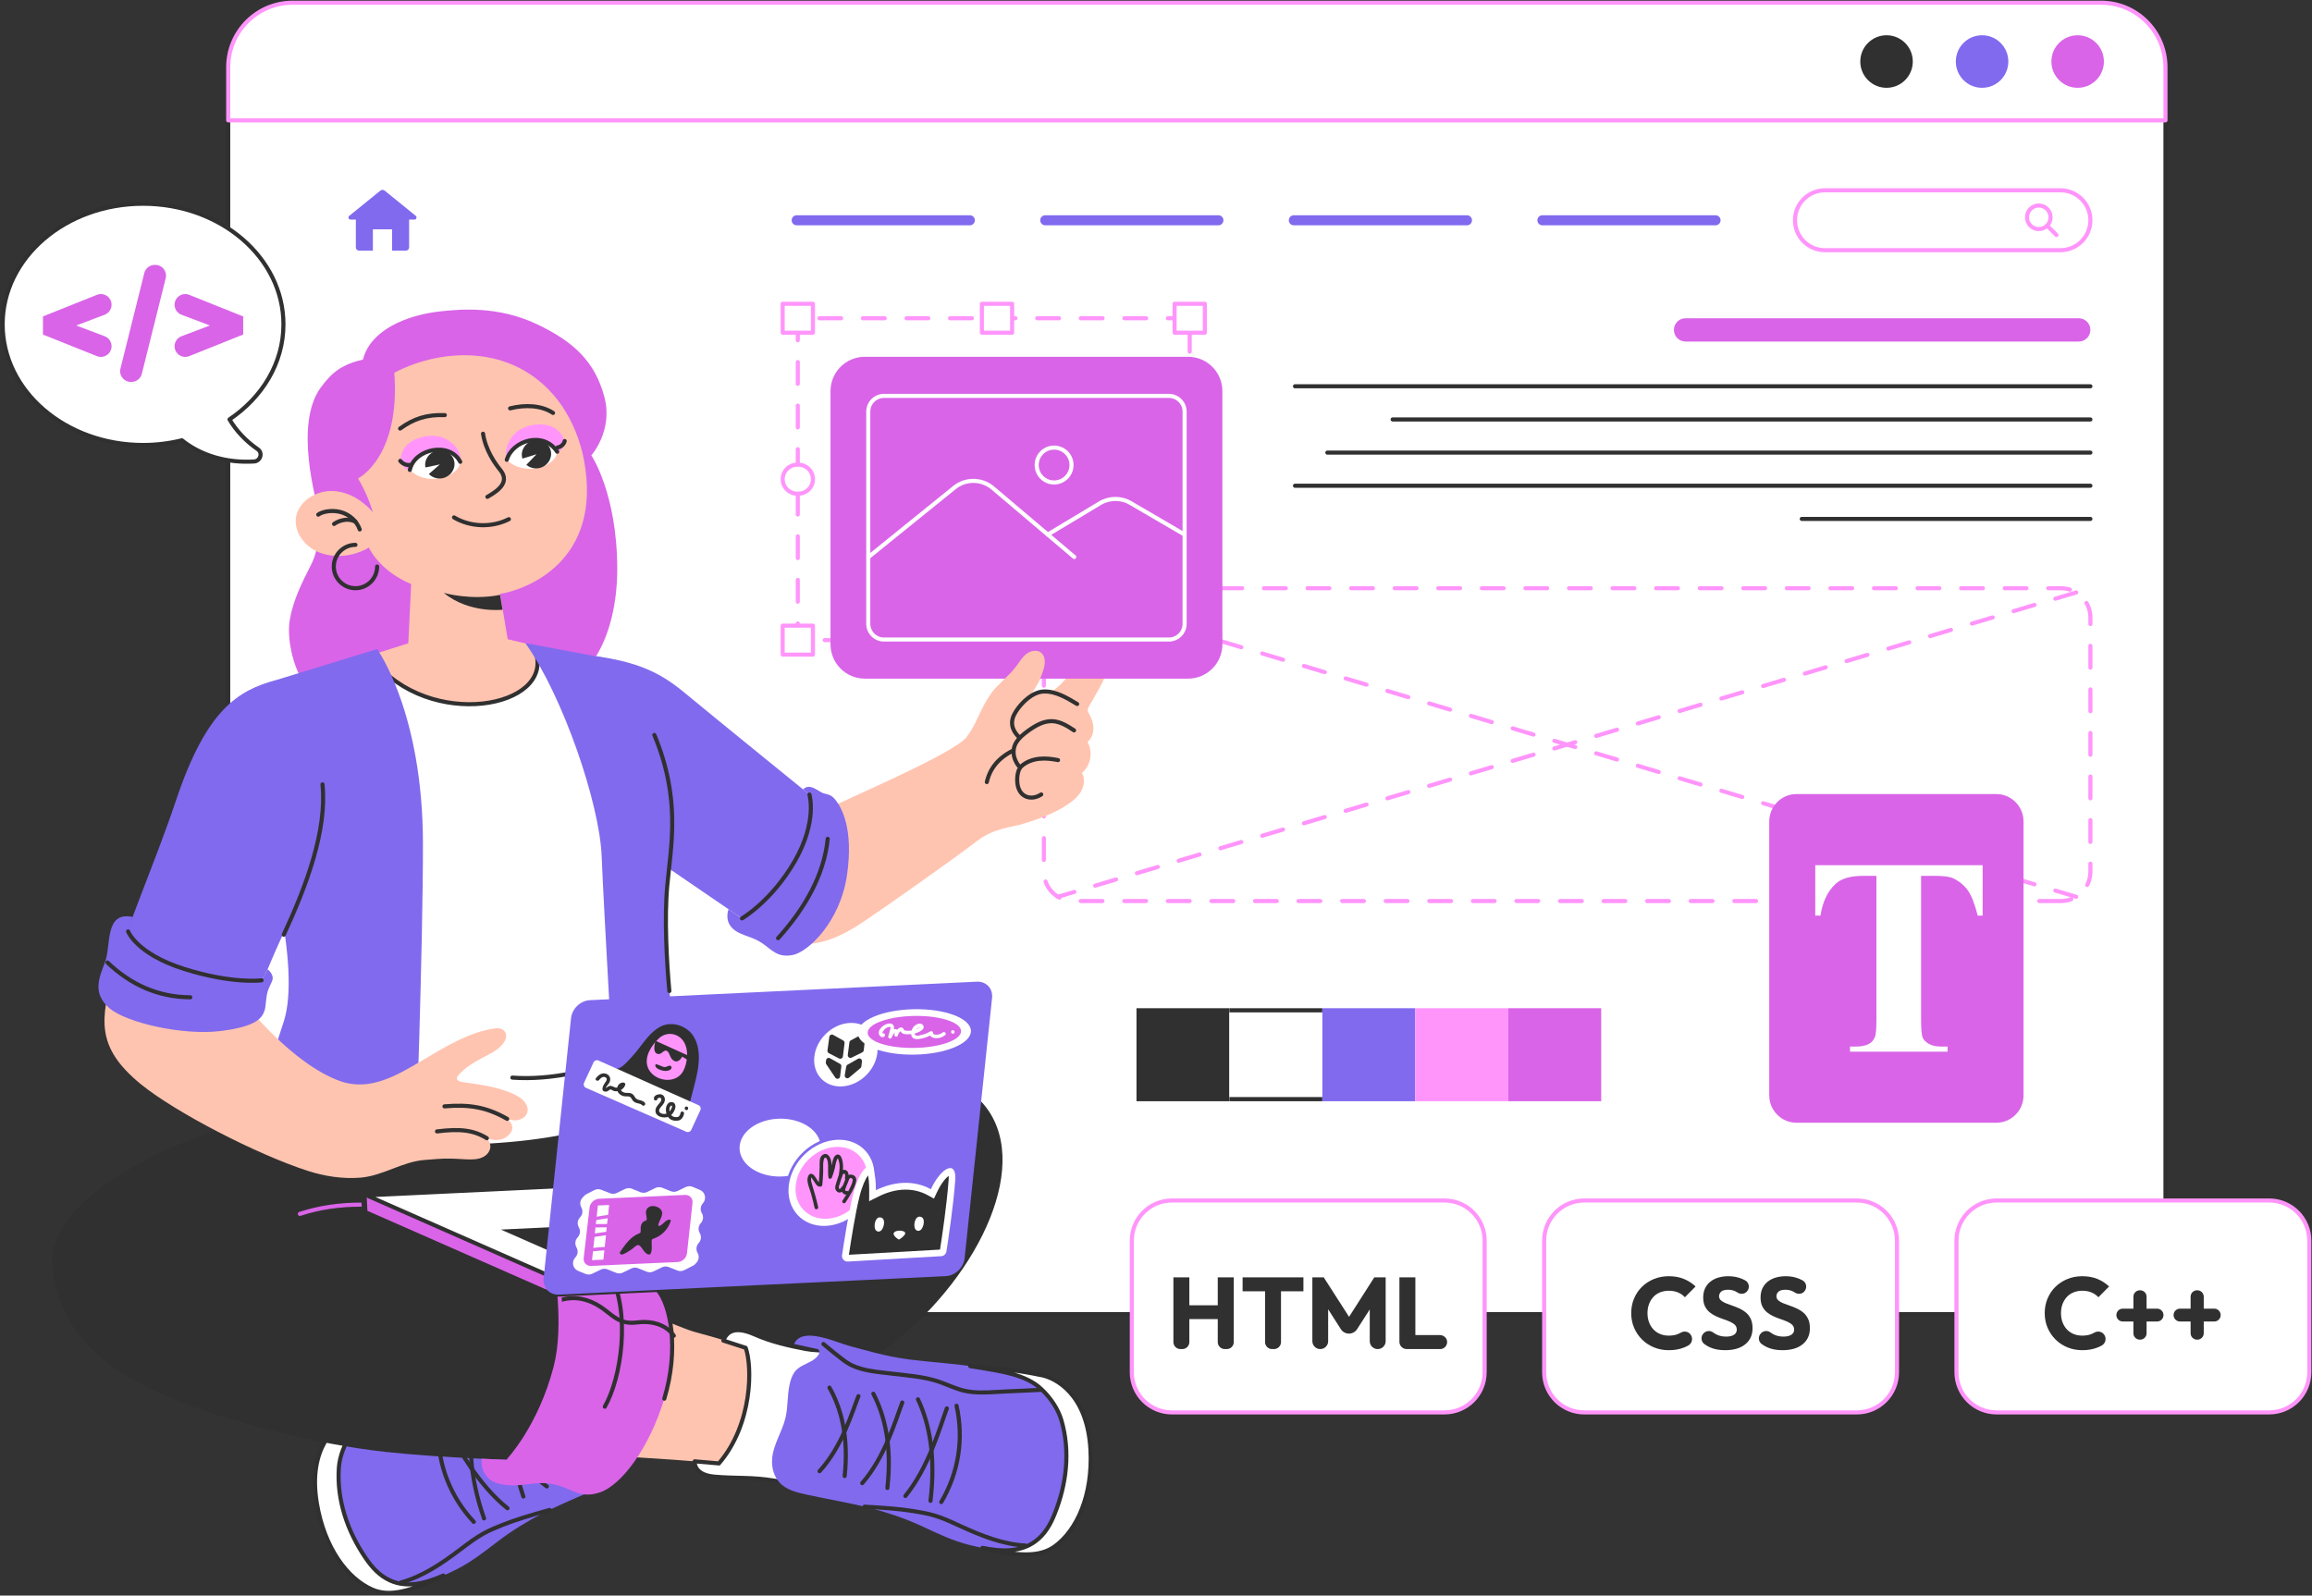 <svg width="849" height="586" viewBox="0 0 849 586" fill="none" xmlns="http://www.w3.org/2000/svg">
<rect x="0" y="0" width="849" height="586" fill="#333333" stroke="none"/>
<g clip-path="url(#clip0_32234_5789)">
<path d="M771.292 482.633H107.7C94.498 482.633 83.802 471.928 83.802 458.715V24.908C83.802 11.695 94.498 0.99 107.7 0.99H771.292C784.494 0.99 795.19 11.695 795.19 24.908V458.702C795.19 471.915 784.494 482.633 771.292 482.633Z" fill="white" stroke="#303030" stroke-width="1.5" stroke-miterlimit="10" stroke-linecap="round" stroke-linejoin="round"/>
<path d="M771.516 0.99H107.476C94.406 0.99 83.802 11.602 83.802 24.683V44.206H795.19V24.683C795.19 11.602 784.586 0.99 771.516 0.99Z" fill="white" stroke="#FF95FB" stroke-width="1.5" stroke-miterlimit="10" stroke-linecap="round" stroke-linejoin="round"/>
<path d="M772.585 22.598C772.585 27.931 768.272 32.247 762.944 32.247C757.615 32.247 753.303 27.931 753.303 22.598C753.303 17.265 757.615 12.949 762.944 12.949C768.259 12.949 772.585 17.265 772.585 22.598Z" fill="#D964E8"/>
<path d="M737.489 22.598C737.489 27.931 733.176 32.247 727.848 32.247C722.52 32.247 718.207 27.931 718.207 22.598C718.207 17.265 722.52 12.949 727.848 12.949C733.176 12.949 737.489 17.265 737.489 22.598Z" fill="#816AEE"/>
<path d="M702.407 22.598C702.407 27.931 698.094 32.247 692.766 32.247C687.438 32.247 683.125 27.931 683.125 22.598C683.125 17.265 687.438 12.949 692.766 12.949C698.094 12.949 702.407 17.265 702.407 22.598Z" fill="#303030"/>
<path d="M756.85 330.916H394.08C388.132 330.916 383.318 326.085 383.318 320.145V226.81C383.318 220.857 388.132 216.039 394.08 216.039H756.864C762.812 216.039 767.626 220.87 767.626 226.81V320.145C767.626 326.098 762.798 330.916 756.85 330.916Z" fill="white" stroke="#FF95FB" stroke-width="1.5" stroke-miterlimit="10" stroke-linecap="round" stroke-linejoin="round" stroke-dasharray="8 8"/>
<path d="M762.416 217.584L388.515 329.359" stroke="#FF95FB" stroke-width="1.5" stroke-miterlimit="10" stroke-linecap="round" stroke-linejoin="round" stroke-dasharray="8 8"/>
<path d="M762.416 329.359L388.515 217.584" stroke="#FF95FB" stroke-width="1.5" stroke-miterlimit="10" stroke-linecap="round" stroke-linejoin="round" stroke-dasharray="8 8"/>
<path d="M756.639 91.883H670.134C664.067 91.883 659.147 86.96 659.147 80.888C659.147 74.816 664.067 69.892 670.134 69.892H756.639C762.706 69.892 767.625 74.816 767.625 80.888C767.625 86.96 762.706 91.883 756.639 91.883Z" fill="white" stroke="#FF95FB" stroke-width="1.5" stroke-miterlimit="10" stroke-linecap="round" stroke-linejoin="round"/>
<path d="M752.999 79.805C752.999 82.195 751.06 84.135 748.673 84.135C746.285 84.135 744.347 82.195 744.347 79.805C744.347 77.416 746.285 75.476 748.673 75.476C751.06 75.476 752.999 77.416 752.999 79.805Z" fill="white" stroke="#FF95FB" stroke-width="1.5" stroke-miterlimit="10" stroke-linecap="round" stroke-linejoin="round"/>
<path d="M751.719 82.868L755.161 86.313" stroke="#FF95FB" stroke-width="1.5" stroke-miterlimit="10" stroke-linecap="round" stroke-linejoin="round"/>
<path d="M566.391 82.749H629.974C630.99 82.749 631.821 81.917 631.821 80.901C631.821 79.885 630.99 79.053 629.974 79.053H566.391C565.376 79.053 564.545 79.885 564.545 80.901C564.545 81.917 565.363 82.749 566.391 82.749Z" fill="#816AEE"/>
<path d="M475.112 82.749H538.695C539.711 82.749 540.541 81.917 540.541 80.901C540.541 79.885 539.711 79.053 538.695 79.053H475.112C474.097 79.053 473.266 79.885 473.266 80.901C473.266 81.917 474.083 82.749 475.112 82.749Z" fill="#816AEE"/>
<path d="M383.833 82.749H447.416C448.431 82.749 449.262 81.917 449.262 80.901C449.262 79.885 448.431 79.053 447.416 79.053H383.833C382.817 79.053 381.986 79.885 381.986 80.901C381.986 81.917 382.804 82.749 383.833 82.749Z" fill="#816AEE"/>
<path d="M292.553 82.749H356.136C357.152 82.749 357.983 81.917 357.983 80.901C357.983 79.885 357.152 79.053 356.136 79.053H292.553C291.538 79.053 290.707 79.885 290.707 80.901C290.707 81.917 291.525 82.749 292.553 82.749Z" fill="#816AEE"/>
<path d="M152.198 80.637H150.233V90.853C150.233 91.513 149.692 92.055 149.033 92.055H143.982V84.227H136.926V92.055H131.874C131.215 92.055 130.674 91.513 130.674 90.853V80.637H128.709C127.997 80.637 127.68 79.739 128.234 79.29L139.695 69.998C140.144 69.642 140.79 69.642 141.238 69.998L152.699 79.29C153.227 79.752 152.91 80.637 152.198 80.637Z" fill="#816AEE"/>
<path d="M618.962 125.437H763.352C765.713 125.437 767.625 123.523 767.625 121.16C767.625 118.797 765.713 116.883 763.352 116.883H618.962C616.601 116.883 614.688 118.797 614.688 121.16C614.688 123.523 616.601 125.437 618.962 125.437Z" fill="#D964E8"/>
<path d="M767.626 141.87H475.534" stroke="#303030" stroke-width="1.5" stroke-miterlimit="10" stroke-linecap="round" stroke-linejoin="round"/>
<path d="M767.626 154.054H511.395" stroke="#303030" stroke-width="1.5" stroke-miterlimit="10" stroke-linecap="round" stroke-linejoin="round"/>
<path d="M767.625 166.224H487.417" stroke="#303030" stroke-width="1.5" stroke-miterlimit="10" stroke-linecap="round" stroke-linejoin="round"/>
<path d="M767.626 178.394H475.534" stroke="#303030" stroke-width="1.5" stroke-miterlimit="10" stroke-linecap="round" stroke-linejoin="round"/>
<path d="M767.626 190.577H661.628" stroke="#303030" stroke-width="1.5" stroke-miterlimit="10" stroke-linecap="round" stroke-linejoin="round"/>
<path d="M451.465 370.278H417.332V404.438H451.465V370.278Z" fill="#303030"/>
<path d="M485.584 370.278H451.451V404.438H485.584V370.278Z" fill="white"/>
<path d="M485.584 370.278H451.451V371.809H485.584V370.278Z" fill="#303030"/>
<path d="M485.584 402.907H451.451V404.438H485.584V402.907Z" fill="#303030"/>
<path d="M519.716 370.278H485.584V404.438H519.716V370.278Z" fill="#816AEE"/>
<path d="M553.849 370.278H519.717V404.438H553.849V370.278Z" fill="#FF95FB"/>
<path d="M587.981 370.278H553.849V404.438H587.981V370.278Z" fill="#D964E8"/>
<path d="M733.018 412.345H659.741C654.189 412.345 649.691 407.844 649.691 402.287V301.679C649.691 296.122 654.189 291.621 659.741 291.621H733.018C738.57 291.621 743.068 296.122 743.068 301.679V402.287C743.081 407.844 738.57 412.345 733.018 412.345Z" fill="#D964E8"/>
<path d="M728.059 317.73V336.262H726.239C725.157 331.985 723.97 328.91 722.651 327.049C721.346 325.174 719.539 323.683 717.257 322.574C715.978 321.967 713.736 321.663 710.544 321.663H705.453V374.501C705.453 377.999 705.651 380.191 706.034 381.075C706.416 381.946 707.181 382.712 708.302 383.372C709.423 384.032 710.966 384.362 712.918 384.362H715.187V386.236H679.353V384.362H681.621C683.599 384.362 685.208 384.005 686.422 383.306C687.292 382.83 687.991 382.025 688.492 380.877C688.862 380.072 689.046 377.947 689.046 374.515V321.676H684.101C679.485 321.676 676.148 322.653 674.051 324.607C671.123 327.339 669.276 331.22 668.498 336.275H666.586V317.743H728.059V317.73Z" fill="white"/>
<path d="M530.452 518.721H430.349C422.212 518.721 415.617 512.121 415.617 503.977V455.64C415.617 447.496 422.212 440.896 430.349 440.896H530.452C538.589 440.896 545.184 447.496 545.184 455.64V503.977C545.184 512.121 538.589 518.721 530.452 518.721Z" fill="white" stroke="#FF95FB" stroke-width="1.5" stroke-miterlimit="10" stroke-linecap="round" stroke-linejoin="round"/>
<path d="M430.89 492.889V469.13H436.745V492.889C436.745 494.315 435.598 495.463 434.174 495.463H433.461C432.037 495.463 430.89 494.302 430.89 492.889ZM434.398 484.455V479.386H449.117V484.455H434.398ZM447.178 492.889V469.13H453.06V492.889C453.06 494.315 451.913 495.463 450.488 495.463H449.736C448.325 495.463 447.178 494.302 447.178 492.889Z" fill="#303030"/>
<path d="M456.305 474.238V469.13H478.633V474.238H456.305ZM464.548 492.889V469.5H470.403V492.889C470.403 494.315 469.256 495.463 467.832 495.463H467.119C465.695 495.463 464.548 494.302 464.548 492.889Z" fill="#303030"/>
<path d="M504.654 469.13L495.396 483.623L486.098 469.13H481.917V492.559C481.917 494.17 483.223 495.463 484.819 495.463C486.428 495.463 487.72 494.157 487.72 492.559V480.851L492.376 488.151C493.022 489.167 494.156 489.787 495.356 489.787C496.557 489.787 497.691 489.167 498.337 488.164L502.993 480.904V492.559C502.993 494.17 504.298 495.463 505.894 495.463H505.934C507.543 495.463 508.835 494.157 508.835 492.559V469.13H504.654Z" fill="#303030"/>
<path d="M528.698 490.315H519.742V469.13H513.887V492.797C513.887 494.275 515.087 495.463 516.551 495.463H518.397H519.742H528.843C530.399 495.463 531.639 494.064 531.375 492.454C531.164 491.187 529.977 490.315 528.698 490.315Z" fill="#303030"/>
<path d="M681.872 518.721H581.769C573.631 518.721 567.037 512.121 567.037 503.977V455.64C567.037 447.496 573.631 440.896 581.769 440.896H681.872C690.009 440.896 696.603 447.496 696.603 455.64V503.977C696.603 512.121 690.009 518.721 681.872 518.721Z" fill="white" stroke="#FF95FB" stroke-width="1.5" stroke-miterlimit="10" stroke-linecap="round" stroke-linejoin="round"/>
<path d="M612.829 495.873C610.864 495.873 609.043 495.529 607.369 494.843C605.694 494.157 604.23 493.193 602.977 491.952C601.724 490.711 600.748 489.259 600.049 487.61C599.35 485.96 599.007 484.178 599.007 482.25C599.007 480.337 599.35 478.555 600.049 476.891C600.748 475.241 601.711 473.803 602.95 472.588C604.19 471.374 605.654 470.424 607.329 469.737C609.004 469.051 610.824 468.708 612.789 468.708C614.873 468.708 616.733 469.038 618.368 469.711C619.99 470.384 621.415 471.308 622.641 472.469L618.724 476.429C618.025 475.677 617.194 475.096 616.205 474.674C615.229 474.251 614.082 474.04 612.789 474.04C611.642 474.04 610.6 474.238 609.637 474.621C608.674 475.004 607.856 475.558 607.171 476.284C606.485 477.01 605.957 477.881 605.562 478.898C605.179 479.914 604.981 481.036 604.981 482.25C604.981 483.491 605.179 484.626 605.562 485.643C605.944 486.659 606.485 487.53 607.171 488.256C607.856 488.982 608.674 489.537 609.637 489.933C610.6 490.329 611.642 490.527 612.789 490.527C614.134 490.527 615.295 490.315 616.297 489.893C616.614 489.761 616.917 489.603 617.221 489.431C618.302 488.798 619.674 488.929 620.557 489.827C621.85 491.121 621.533 493.299 619.924 494.17C619.463 494.421 618.975 494.658 618.473 494.856C616.838 495.529 614.965 495.873 612.829 495.873Z" fill="#303030"/>
<path d="M633.469 495.873C631.306 495.873 629.447 495.516 627.904 494.817C627.205 494.5 626.519 494.104 625.872 493.629C624.567 492.678 624.461 490.764 625.609 489.642L625.661 489.589C626.585 488.679 628.022 488.573 629.064 489.339C629.447 489.616 629.842 489.867 630.251 490.078C631.28 490.619 632.48 490.883 633.852 490.883C635.091 490.883 636.054 490.659 636.74 490.21C637.426 489.761 637.769 489.141 637.769 488.349C637.769 487.623 637.544 487.042 637.096 486.593C636.648 486.144 636.054 485.762 635.329 485.432C634.59 485.102 633.786 484.798 632.902 484.494C632.018 484.191 631.148 483.861 630.278 483.465C629.407 483.082 628.603 482.594 627.877 482.013C627.139 481.432 626.558 480.693 626.11 479.809C625.661 478.924 625.437 477.815 625.437 476.469C625.437 474.859 625.833 473.459 626.611 472.285C627.389 471.123 628.484 470.226 629.869 469.618C631.267 469.011 632.863 468.708 634.683 468.708C636.516 468.708 638.204 469.038 639.734 469.684C640.129 469.856 640.512 470.041 640.881 470.239C642.398 471.084 642.649 473.182 641.409 474.41C640.512 475.307 639.114 475.4 638.046 474.7C637.795 474.542 637.544 474.397 637.294 474.265C636.489 473.869 635.566 473.671 634.551 473.671C633.838 473.671 633.232 473.763 632.731 473.948C631.583 474.37 630.924 475.756 631.425 476.865C631.53 477.116 631.702 477.327 631.9 477.525C632.348 477.934 632.942 478.291 633.667 478.594C634.406 478.898 635.21 479.188 636.094 479.492C636.977 479.795 637.848 480.138 638.718 480.534C639.589 480.93 640.393 481.432 641.119 482.039C641.857 482.646 642.438 483.412 642.886 484.349C643.334 485.286 643.559 486.435 643.559 487.794C643.559 490.302 642.662 492.282 640.881 493.708C639.101 495.16 636.634 495.873 633.469 495.873Z" fill="#303030"/>
<path d="M654.532 495.873C652.369 495.873 650.509 495.516 648.966 494.817C648.267 494.5 647.581 494.104 646.935 493.629C645.629 492.678 645.524 490.764 646.671 489.642L646.724 489.589C647.647 488.679 649.085 488.573 650.127 489.339C650.509 489.616 650.905 489.867 651.314 490.078C652.342 490.619 653.543 490.883 654.914 490.883C656.154 490.883 657.117 490.659 657.802 490.21C658.488 489.761 658.831 489.141 658.831 488.349C658.831 487.623 658.607 487.042 658.159 486.593C657.71 486.144 657.117 485.762 656.391 485.432C655.653 485.102 654.848 484.798 653.965 484.494C653.081 484.191 652.21 483.861 651.34 483.465C650.47 483.082 649.665 482.594 648.94 482.013C648.201 481.432 647.621 480.693 647.172 479.809C646.724 478.924 646.5 477.815 646.5 476.469C646.5 474.859 646.895 473.459 647.673 472.285C648.452 471.123 649.546 470.226 650.931 469.618C652.329 469.011 653.925 468.708 655.745 468.708C657.578 468.708 659.266 469.038 660.796 469.684C661.192 469.856 661.574 470.041 661.944 470.239C663.46 471.084 663.711 473.182 662.471 474.41C661.574 475.307 660.176 475.4 659.108 474.7C658.858 474.542 658.607 474.397 658.356 474.265C657.552 473.869 656.629 473.671 655.613 473.671C654.901 473.671 654.294 473.763 653.793 473.948C652.646 474.37 651.986 475.756 652.487 476.865C652.593 477.116 652.764 477.327 652.962 477.525C653.411 477.934 654.004 478.291 654.729 478.594C655.468 478.898 656.273 479.188 657.156 479.492C658.04 479.795 658.91 480.138 659.781 480.534C660.651 480.93 661.456 481.432 662.181 482.039C662.92 482.646 663.5 483.412 663.948 484.349C664.397 485.286 664.621 486.435 664.621 487.794C664.621 490.302 663.724 492.282 661.944 493.708C660.163 495.16 657.684 495.873 654.532 495.873Z" fill="#303030"/>
<path d="M833.279 518.721H733.176C725.039 518.721 718.444 512.121 718.444 503.977V455.64C718.444 447.496 725.039 440.896 733.176 440.896H833.279C841.416 440.896 848.011 447.496 848.011 455.64V503.977C848.011 512.121 841.416 518.721 833.279 518.721Z" fill="white" stroke="#FF95FB" stroke-width="1.5" stroke-miterlimit="10" stroke-linecap="round" stroke-linejoin="round"/>
<path d="M764.671 495.873C762.706 495.873 760.886 495.529 759.211 494.843C757.536 494.157 756.072 493.193 754.819 491.952C753.567 490.711 752.59 489.259 751.891 487.61C751.192 485.96 750.85 484.178 750.85 482.25C750.85 480.337 751.192 478.555 751.891 476.891C752.59 475.241 753.553 473.803 754.793 472.588C756.033 471.374 757.497 470.424 759.172 469.737C760.847 469.051 762.667 468.708 764.632 468.708C766.716 468.708 768.575 469.038 770.211 469.711C771.833 470.384 773.257 471.308 774.484 472.469L770.567 476.429C769.868 475.677 769.037 475.096 768.048 474.674C767.072 474.251 765.924 474.04 764.632 474.04C763.484 474.04 762.443 474.238 761.48 474.621C760.517 475.004 759.699 475.558 759.013 476.284C758.328 477.01 757.8 477.881 757.404 478.898C757.022 479.914 756.824 481.036 756.824 482.25C756.824 483.491 757.022 484.626 757.404 485.643C757.787 486.659 758.328 487.53 759.013 488.256C759.699 488.982 760.517 489.537 761.48 489.933C762.443 490.329 763.484 490.527 764.632 490.527C765.977 490.527 767.138 490.315 768.14 489.893C768.457 489.761 768.76 489.603 769.063 489.431C770.145 488.798 771.516 488.929 772.4 489.827C773.693 491.121 773.376 493.299 771.767 494.17C771.305 494.421 770.817 494.658 770.316 494.856C768.681 495.529 766.808 495.873 764.671 495.873Z" fill="#303030"/>
<path d="M785.892 473.869H785.773C784.468 473.869 783.413 474.925 783.413 476.231V480.614H779.522C778.216 480.614 777.161 481.67 777.161 482.976C777.161 484.283 778.216 485.339 779.522 485.339H783.413V489.642C783.413 490.949 784.468 492.005 785.773 492.005H785.892C787.198 492.005 788.253 490.949 788.253 489.642V485.339H792.104C793.41 485.339 794.465 484.283 794.465 482.976C794.465 481.67 793.41 480.614 792.104 480.614H788.253V476.231C788.253 474.925 787.198 473.869 785.892 473.869ZM809.249 480.614V476.231C809.249 474.925 808.194 473.869 806.889 473.869H806.783C805.477 473.869 804.422 474.925 804.422 476.231V480.614H800.532C799.226 480.614 798.171 481.67 798.171 482.976C798.171 484.283 799.226 485.339 800.532 485.339H804.422V489.642C804.422 490.949 805.477 492.005 806.783 492.005H806.889C808.194 492.005 809.249 490.949 809.249 489.642V485.339H813.101C814.406 485.339 815.461 484.283 815.461 482.976C815.461 481.67 814.406 480.614 813.101 480.614H809.249Z" fill="#303030"/>
<path d="M263.499 399.422C248.82 403.765 223.814 395.542 200.839 392.875C177.864 390.196 145.881 387.503 111.617 397.126C87.943 403.778 84.738 413.823 84.738 413.823C84.738 413.823 116.035 501.311 205.626 503.568C295.218 505.838 263.499 399.422 263.499 399.422Z" fill="#303030"/>
<path d="M208.277 413.823C214.001 441.754 215.267 466.978 212.313 487.808" stroke="#D964E8" stroke-width="1.5" stroke-miterlimit="10" stroke-linecap="round" stroke-linejoin="round"/>
<path d="M187.096 557.119C198.267 549.74 214.212 540.078 231.542 530.627C248.872 521.19 271.636 516.411 298.528 503.581C325.42 490.751 335.733 484.626 342.697 469.962C348.21 458.333 351.27 436.474 343.238 427.63C320.593 402.736 282.385 430.099 266.4 443.892C255.203 453.554 246.63 465.566 236.87 476.588C226.979 487.768 212.735 495.437 199.256 501.192C191.277 504.598 181.939 506.168 173.855 509.27C163.304 513.323 151.829 513.455 141.001 516.583C138.219 517.388 135.462 518.431 133.035 520.015C128.762 522.8 125.689 527.288 124.436 532.211C123.144 537.359 121.957 543.114 122.405 548.447C122.629 551.179 123.183 553.925 124.344 556.406C129.171 566.676 139.946 572.682 151.13 572.312C164.398 571.89 176.347 564.207 187.096 557.119Z" fill="#FFC4B0"/>
<path d="M232.163 482.396C232.229 489.431 237.372 511.818 253.766 520.807L263.486 517.969C263.486 517.969 263.723 522.853 256.839 526.192C249.954 529.519 248.635 527.024 241.672 531.129C235.499 534.759 210.889 547.708 204.967 551.047C195.26 556.512 185.224 561.422 174.95 565.725C165.863 569.54 156.05 573.592 145.974 572.589C133.26 571.322 126.903 560.564 124.608 549.014C122.762 539.709 123.25 528.753 130.345 522.47C136.465 517.045 140.606 514.986 151.579 513.851C158.912 513.085 167.485 512.148 173.961 509.891C185.54 505.878 190.882 503.528 203.622 496.797C213.144 491.781 218.961 487.253 224.605 480.601C229.314 475.043 234.022 474.317 235.829 476.35L232.163 482.396Z" fill="white" stroke="#303030" stroke-width="1.5" stroke-miterlimit="10" stroke-linecap="round" stroke-linejoin="round"/>
<path d="M191.726 560.023C188.376 562.056 185.237 564.207 182.019 566.689C177.416 570.24 172.747 573.83 167.458 576.47C159.031 580.667 150.761 583.862 143.257 580.469C139.274 578.674 136.518 575.519 134.275 572.22C127.668 562.531 123.593 551.021 124.423 539.009C124.714 534.812 126.494 530.284 129.119 526.377C133.524 519.843 142.136 516.807 150.115 513.547C157.329 510.603 166.865 507.911 174.185 505.271C182.797 502.169 189.352 498.315 194.139 495.912C198.927 493.51 209.465 483.584 213.843 489.523C211.825 491.319 209.108 492.757 206.062 494.381C204.822 496.229 208.132 497.747 209.359 498.116C211.839 498.856 214.503 499.04 216.375 500.783C217.628 501.944 218.446 503.436 219.132 504.954C220.833 508.703 221.387 512.729 223.168 516.424C225.449 521.163 229.577 524.872 231.16 529.954C232.202 533.307 232.004 537.227 229.696 540.21C227.705 542.784 224.487 544.302 221.414 545.728C212.946 549.622 203.965 553.106 195.841 557.621C194.443 558.413 193.071 559.205 191.726 560.023Z" fill="#816AEE"/>
<path d="M160.891 525.611C160.838 538.059 165.468 549.859 173.988 558.927" stroke="#303030" stroke-width="1.5" stroke-miterlimit="10" stroke-linecap="round" stroke-linejoin="round"/>
<path d="M174.224 520.252C172.035 529.677 172.286 542.005 177.746 557.647" stroke="#303030" stroke-width="1.5" stroke-miterlimit="10" stroke-linecap="round" stroke-linejoin="round"/>
<path d="M164.57 525.783C168.342 531.591 175.57 545.358 186.358 553.925" stroke="#303030" stroke-width="1.5" stroke-miterlimit="10" stroke-linecap="round" stroke-linejoin="round"/>
<path d="M189.774 514.708C187.334 523.579 187.229 535.115 192.188 549.622" stroke="#303030" stroke-width="1.5" stroke-miterlimit="10" stroke-linecap="round" stroke-linejoin="round"/>
<path d="M180.094 520.16C183.655 525.493 190.407 538.178 200.813 545.913" stroke="#303030" stroke-width="1.5" stroke-miterlimit="10" stroke-linecap="round" stroke-linejoin="round"/>
<path d="M205.033 509.033C202.409 517.48 202.013 528.37 206.563 541.953" stroke="#303030" stroke-width="1.5" stroke-miterlimit="10" stroke-linecap="round" stroke-linejoin="round"/>
<path d="M195.313 514.405C198.703 519.355 205.073 531.182 215.189 538.244" stroke="#303030" stroke-width="1.5" stroke-miterlimit="10" stroke-linecap="round" stroke-linejoin="round"/>
<path d="M203.767 492.929C203.767 492.929 198.65 499.621 196.711 501.548C192.768 505.456 187.031 507.039 181.557 508.967C176.071 510.894 170.4 512.544 165.454 515.5C162.618 517.203 160.086 519.302 157.092 520.741C153.452 522.496 149.403 523.169 145.46 523.803C138.905 524.859 136.122 525.466 129.567 526.522" stroke="#303030" stroke-width="1.5" stroke-miterlimit="10" stroke-linecap="round" stroke-linejoin="round"/>
<path d="M201.842 554.532C194.627 556.565 189.286 558.135 184.723 559.97C182.336 560.921 179.948 561.884 177.706 563.112C174.541 564.841 171.732 567.032 168.896 569.17C162.341 574.12 155.272 578.965 147.214 581.195" stroke="#303030" stroke-width="1.5" stroke-miterlimit="10" stroke-linecap="round" stroke-linejoin="round"/>
<path d="M127.8 521.467C123.474 523.394 112.936 531.472 116.352 552.077C119.069 568.444 127.549 579.823 136.781 583.822C143.165 586.568 150.709 584.403 162.789 578.767L162.803 578.635C155.997 581.618 149.39 583.215 143.27 580.456C139.287 578.661 136.531 575.519 134.275 572.206C127.668 562.531 123.606 551.021 124.436 539.009C124.74 534.812 126.494 530.271 129.145 526.377C133.55 519.83 142.162 516.794 150.128 513.547C151.012 513.177 151.922 512.821 152.858 512.478C139.432 516.834 137.164 517.282 127.8 521.467Z" fill="white" stroke="#303030" stroke-width="1.5" stroke-miterlimit="10" stroke-linecap="round" stroke-linejoin="round"/>
<path d="M360.753 405.032C341.84 383.741 306.138 385.602 249.057 400.505L234.668 481.34C234.668 481.34 237.965 506.96 267.574 524.159C267.574 524.159 308.195 509.033 328.282 493.048C359.922 467.876 379.665 426.323 360.753 405.032Z" fill="#303030"/>
<path d="M291.155 426.667C275.791 428.33 265.332 442.427 258.091 451.363C249.11 462.438 242.449 470.437 235.842 479.809" stroke="#D964E8" stroke-width="1.5" stroke-miterlimit="10" stroke-linecap="round" stroke-linejoin="round"/>
<path d="M48.667 443.232C82.299 415.764 139.894 441.688 161.919 449.423C183.957 457.158 243.861 486.171 255.467 489.273C269.025 492.889 282.214 497.562 295.877 500.651C311.189 504.122 326.686 506.762 342.275 508.571C346.179 509.019 350.083 509.415 353.987 509.772C360.726 510.366 367.677 510.854 373.757 513.851C379.903 516.873 384.743 522.417 387.078 528.859C389.412 535.3 389.254 542.586 386.814 549.001C385.323 552.895 382.949 556.552 379.573 558.98C373.124 563.627 364.393 563.125 356.546 561.871C336.09 558.624 316.425 551.747 296.695 545.424C283.876 541.319 270.99 538.019 257.604 536.897C243.597 535.722 229.564 534.983 215.531 534.178C205.007 533.571 194.482 532.951 183.971 532.211C151.117 529.888 95.738 525.189 62.106 506.789C28.462 488.388 25.112 462.464 48.667 443.232Z" fill="#FFC4B0"/>
<path d="M85.2 413.823C70.969 416.542 16.209 437.886 19.322 465.804C22.25 492.005 42.231 505.033 63.412 513.705C83.696 522.021 115.666 530.456 142.056 533.28C162.697 535.485 190.776 536.316 190.776 536.316C190.776 536.316 199.586 525.295 206.193 505.192C212.801 485.088 206.55 466.186 206.55 466.186C176.136 448.684 85.2 413.823 85.2 413.823Z" fill="#303030"/>
<path d="M197.739 461.369L204.043 464.748C204.043 464.748 208.066 486.382 204.043 501.984C198.399 523.882 186.872 536.158 186.872 536.158L176.848 535.736C176.848 535.736 175.899 543.325 183.535 544.989C191.171 546.652 195.471 543.787 202.632 544.989C209.794 546.19 212.418 550.73 220.305 548.091C228.179 545.464 238.453 531.842 243.939 513.679C249.426 495.516 246.327 479.03 241.315 473.539C236.303 468.048 228.575 470.239 224.038 467.612C219.501 464.998 207.881 452.538 197.739 461.369Z" fill="#D964E8"/>
<path d="M205.824 477.459C210.994 475.928 215.966 476.984 220.477 479.941C223.326 481.802 225.752 484.494 229.036 485.418C232.136 486.29 233.929 485.432 237.148 485.524C240.84 485.643 244.968 487.002 247.435 490.553" stroke="#303030" stroke-width="1.5" stroke-miterlimit="10" stroke-linecap="round" stroke-linejoin="round"/>
<path d="M222.086 516.636C228.126 506.102 231.701 482.382 224.038 467.625" stroke="#303030" stroke-width="1.5" stroke-miterlimit="10" stroke-linecap="round" stroke-linejoin="round"/>
<path d="M243.939 513.692C249.426 495.529 246.326 479.043 241.314 473.552C236.303 468.061 228.574 470.252 224.037 467.625C219.5 464.998 207.881 452.551 197.726 461.369" stroke="#303030" stroke-width="1.5" stroke-miterlimit="10" stroke-linecap="round" stroke-linejoin="round"/>
<path d="M110.113 445.819C124.436 441.081 140.105 441.727 154.81 445.146C169.502 448.565 197.753 461.369 197.753 461.369L204.057 464.748C204.057 464.748 208.079 486.382 204.057 501.984C198.412 523.882 186.885 536.158 186.885 536.158" stroke="#D964E8" stroke-width="1.5" stroke-miterlimit="10" stroke-linecap="round" stroke-linejoin="round"/>
<path d="M273.825 495.001C276.291 501.746 276.423 522.998 263.999 537.465L255.097 536.686C255.097 536.686 254.49 541.609 262.259 542.309C270.027 543.022 276.291 542.388 284.416 543.801C292.804 545.266 301.086 546.203 309.316 548.222C318.917 550.585 327.899 554.849 336.973 558.703C347.801 563.31 359.209 567.454 370.96 567.006C374.086 566.887 377.291 566.412 380.021 564.894C384.386 562.452 386.919 557.753 389.016 553.212C391.944 546.863 394.515 540.21 394.99 533.241C395.465 526.271 393.592 518.866 388.673 513.903C384.874 510.075 379.612 508.003 374.323 507.013C369.022 506.023 363.601 506.023 358.22 505.746C343.646 504.98 329.297 502.156 315.106 498.869C311.479 498.024 307.799 496.797 304.12 496.255C301.416 495.846 298.752 495.978 295.982 495.45C289.599 494.236 283.123 492.757 277.175 490.117C269.051 486.514 266.637 489.761 265.635 492.348L273.825 495.001Z" fill="white" stroke="#303030" stroke-width="1.5" stroke-miterlimit="10" stroke-linecap="round" stroke-linejoin="round"/>
<path d="M328.546 556.525C332.265 557.792 335.786 559.218 339.453 560.934C344.702 563.402 350.043 565.91 355.767 567.349C364.894 569.632 373.651 570.966 380.259 566.042C383.767 563.429 385.772 559.759 387.262 556.05C391.641 545.16 393.131 533.056 389.742 521.506C388.555 517.467 385.851 513.428 382.435 510.181C376.724 504.743 367.664 503.634 359.183 502.169C351.507 500.849 341.616 500.281 333.887 499.278C324.813 498.103 317.573 495.754 312.376 494.447C307.18 493.14 294.598 486.857 291.604 493.589L300.414 495.516C302.023 497.047 299.122 499.252 297.987 499.872C295.732 501.126 293.16 501.878 291.71 503.99C290.747 505.39 290.259 507.026 289.916 508.65C289.059 512.676 289.388 516.728 288.439 520.728C287.225 525.849 283.994 530.363 283.546 535.67C283.242 539.168 284.284 542.956 287.186 545.371C289.678 547.457 293.147 548.249 296.457 548.975C305.571 550.955 315.08 552.42 323.982 555.073C325.552 555.548 327.069 556.024 328.546 556.525Z" fill="#816AEE"/>
<path d="M351.256 516.279C353.986 528.423 351.995 540.936 345.638 551.641" stroke="#303030" stroke-width="1.5" stroke-miterlimit="10" stroke-linecap="round" stroke-linejoin="round"/>
<path d="M337.092 513.917C341.259 522.642 343.66 534.732 341.695 551.192" stroke="#303030" stroke-width="1.5" stroke-miterlimit="10" stroke-linecap="round" stroke-linejoin="round"/>
<path d="M347.695 517.243C345.269 523.724 341.154 538.732 332.476 549.41" stroke="#303030" stroke-width="1.5" stroke-miterlimit="10" stroke-linecap="round" stroke-linejoin="round"/>
<path d="M320.698 511.871C324.985 520.015 327.57 531.261 325.855 546.48" stroke="#303030" stroke-width="1.5" stroke-miterlimit="10" stroke-linecap="round" stroke-linejoin="round"/>
<path d="M331.329 515.091C329.007 521.071 325.13 534.904 316.623 544.698" stroke="#303030" stroke-width="1.5" stroke-miterlimit="10" stroke-linecap="round" stroke-linejoin="round"/>
<path d="M304.581 509.613C308.96 517.296 311.69 527.855 310.173 542.085" stroke="#303030" stroke-width="1.5" stroke-miterlimit="10" stroke-linecap="round" stroke-linejoin="round"/>
<path d="M315.225 512.755C312.983 518.325 309.303 531.248 300.941 540.316" stroke="#303030" stroke-width="1.5" stroke-miterlimit="10" stroke-linecap="round" stroke-linejoin="round"/>
<path d="M302.366 493.602C302.366 493.602 308.816 499.041 311.11 500.492C315.806 503.462 321.741 503.779 327.504 504.479C333.267 505.178 339.176 505.561 344.636 507.396C347.762 508.439 350.703 509.943 353.934 510.722C357.864 511.659 361.966 511.435 365.962 511.211C372.583 510.828 375.445 510.828 382.066 510.445" stroke="#303030" stroke-width="1.5" stroke-miterlimit="10" stroke-linecap="round" stroke-linejoin="round"/>
<path d="M317.493 553.344C324.971 553.766 330.537 554.162 335.39 554.968C337.923 555.39 340.468 555.812 342.921 556.525C346.39 557.528 349.595 559.073 352.826 560.551C360.291 563.97 368.23 567.177 376.592 567.626" stroke="#303030" stroke-width="1.5" stroke-miterlimit="10" stroke-linecap="round" stroke-linejoin="round"/>
<path d="M382.672 505.099C387.314 506.05 399.343 511.673 400.437 532.528C401.308 549.094 395.465 562.029 387.314 567.93C381.67 571.995 373.835 571.494 360.818 568.603L360.779 568.471C368.059 569.923 374.864 570.055 380.245 566.042C383.753 563.442 385.771 559.772 387.262 556.05C391.64 545.173 393.131 533.069 389.741 521.52C388.541 517.48 385.85 513.428 382.435 510.194C376.724 504.756 367.663 503.634 359.183 502.182C358.246 502.01 357.284 501.865 356.281 501.733C370.314 503.093 372.635 503.04 382.672 505.099Z" fill="white" stroke="#303030" stroke-width="1.5" stroke-miterlimit="10" stroke-linecap="round" stroke-linejoin="round"/>
<path d="M316.65 338.809C324.536 333.556 348.659 316.581 359.078 308.648C364.894 304.213 371.871 303.685 374.904 302.788C380.892 300.992 386.893 298.933 392.116 295.422C394.054 294.115 395.901 292.584 397.035 290.538C398.169 288.492 398.459 285.879 397.312 283.846C400.556 281.193 401.466 276.085 399.33 272.494C400.781 271.32 401.519 269.419 401.532 267.558C401.546 265.696 400.899 263.875 399.976 262.265C399.739 261.842 399.462 261.407 399.435 260.931C399.396 260.337 399.686 259.783 399.976 259.281C402.627 254.635 405.489 250.055 407.19 244.973C408.034 242.452 408.562 239.667 407.718 237.146C407.256 235.786 406.228 234.453 404.803 234.347C403.722 234.268 402.733 234.902 401.888 235.575C397.246 239.376 394.582 245.475 390.731 250.028C387.711 253.592 384.084 255.163 380.259 257.539C379.745 257.856 379.138 258.186 378.571 257.975C377.977 257.75 377.74 257.011 377.872 256.391C378.004 255.77 378.399 255.255 378.769 254.754C379.626 253.592 380.391 252.378 381.063 251.098C381.908 249.5 382.62 247.824 383.16 246.108C383.846 243.93 384.123 241.158 382.33 239.733C380.813 238.518 378.478 238.993 376.949 240.181C375.405 241.369 374.416 243.099 373.256 244.656C370.446 248.405 366.529 251.216 363.76 254.978C360.186 259.836 358.629 265.96 354.923 270.712C350.083 276.943 309.237 294.102 301.799 298.049L301.891 298.22C285.076 285.509 266.559 270.607 255.229 261.737C241.223 250.768 236.594 246.636 220.358 244.194L229.881 304.741C229.881 304.741 265.899 331.074 276.463 338.506C286.962 345.898 296.418 352.3 316.65 338.809Z" fill="#FFC4B0"/>
<path d="M379.006 273.128C368.798 275.755 363.852 280.652 362.375 287.225" stroke="#303030" stroke-width="1.5" stroke-miterlimit="10" stroke-linecap="round" stroke-linejoin="round"/>
<path d="M301.825 298.22C297.103 303.355 293.885 310.298 292.276 316.423" stroke="#303030" stroke-width="1.5" stroke-miterlimit="10" stroke-linecap="round" stroke-linejoin="round"/>
<path d="M386.55 290.947C384.835 291.475 383.239 292.32 381.485 292.716C378.175 293.469 373.954 292.109 373.295 288.439C373.044 287.027 372.952 285.364 373.321 283.965C373.691 282.592 374.403 281.985 373.532 280.572C371.646 277.484 371.633 273.484 374.455 270.884C371.607 268.429 371.026 263.941 372.622 260.535C374.218 257.13 377.634 254.807 381.274 253.896C383.015 253.46 384.835 253.328 386.589 253.685C388.673 254.107 390.533 255.216 392.353 256.298C394.489 257.565 396.652 258.872 398.327 260.72C399.989 262.568 401.11 265.076 400.714 267.531C400.424 269.313 399.158 271.055 397.378 271.306C399.646 274.91 398.393 280.269 394.766 282.486C395.373 284.295 396.006 286.182 395.716 288.07C395.452 289.878 394.146 291.779 392.208 291.462C390.058 291.106 388.963 290.208 386.55 290.947Z" fill="#FFC4B0"/>
<path d="M395.545 258.555C391.905 256.364 387.737 253.817 383.319 253.962C379.191 254.094 375.234 257.948 373.111 261.209C370.816 264.733 371.225 267.729 374.232 270.791" stroke="#303030" stroke-width="1.5" stroke-miterlimit="10" stroke-linecap="round" stroke-linejoin="round"/>
<path d="M394.411 268.244C392.011 266.66 389.452 265.036 386.577 264.865C383.227 264.68 380.114 266.528 377.397 268.508C375.854 269.63 374.351 270.858 373.309 272.455C371.463 275.306 372.043 278.593 374.008 281.206" stroke="#303030" stroke-width="1.5" stroke-miterlimit="10" stroke-linecap="round" stroke-linejoin="round"/>
<path d="M388.528 279.16C386.22 278.698 383.846 278.421 381.512 278.685C379.177 278.962 376.856 279.807 375.102 281.378C373.44 282.869 373.308 286.42 373.73 288.466C374.654 292.993 378.913 294.049 382.356 291.766" stroke="#303030" stroke-width="1.5" stroke-miterlimit="10" stroke-linecap="round" stroke-linejoin="round"/>
<path d="M217.51 240.789C234.207 243.072 242.318 246.887 251.405 254.437C260.479 262.001 304.002 297.31 304.002 297.31C304.002 297.31 298.027 325.359 277.492 340.737L226.9 306.153L217.51 240.789Z" fill="#816AEE"/>
<path d="M294.902 289.931L297.223 291.819C297.223 291.819 300.23 301.758 291.776 316.37C283.322 330.982 272.455 337.292 272.455 337.292L267.535 333.926C267.535 333.926 265.992 337.701 268.696 340.644C271.399 343.588 275.593 343.601 279.576 346.201C283.335 348.656 285.234 351.785 290.958 350.768C296.682 349.765 308.526 338.638 311.032 321.373C313.538 304.108 308.855 296.478 307.035 294.076C305.215 291.673 304.134 291.885 302.367 291.33C300.52 290.736 297.368 287.357 294.902 289.931Z" fill="#816AEE"/>
<path d="M297.236 291.819C297.236 291.819 300.243 301.758 291.789 316.37C283.335 330.982 272.468 337.292 272.468 337.292" stroke="#303030" stroke-width="1.5" stroke-miterlimit="10" stroke-linecap="round" stroke-linejoin="round"/>
<path d="M303.95 308.067C302.591 321.835 295.021 334.308 285.723 344.565" stroke="#303030" stroke-width="1.5" stroke-miterlimit="10" stroke-linecap="round" stroke-linejoin="round"/>
<path d="M117.789 142.319C107.911 155.875 116.193 183.515 116.866 187.66C117.828 193.6 117.037 201.876 114.294 207.275C110.97 213.822 107.66 220.29 106.42 227.615C105.049 235.707 108.544 247.111 111.841 250.807C124.489 264.997 142.874 267.544 167.168 265.485C191.461 263.439 204.136 261.763 217.522 243.072C224.209 233.727 226.662 220.554 226.662 209.057C226.662 181.298 217.153 167.227 217.153 167.227C217.153 167.227 225.277 158.145 221.914 145.698C218.551 133.251 211.231 125.674 197.014 118.995C182.796 112.316 169.08 113.531 161.51 114.375C148.98 115.774 135.91 121.398 133.299 132.036C125.676 133.858 122.036 136.511 117.789 142.319Z" fill="#D964E8"/>
<path d="M169.23 212.399C195.335 210.886 215.327 189.43 213.884 164.475C212.44 139.52 190.107 120.516 164.003 122.029C137.898 123.542 117.906 144.998 119.349 169.953C120.793 194.908 143.126 213.911 169.23 212.399Z" fill="#D964E8"/>
<path d="M144.799 136.881C147.094 168.032 131.478 175.714 131.478 175.714C133.8 179.621 135.62 183.806 136.912 188.135C133.219 183.792 127.838 180.453 121.969 180.321C116.1 180.189 109.994 183.924 108.794 189.429C107.607 194.867 111.537 200.503 116.839 202.734C122.141 204.965 129.236 204.74 135.435 201.11H135.448C138.139 206.324 143.52 211.38 150.985 214.495L149.93 236.261L133.51 241.462C133.51 241.462 141.146 271.28 193.202 271.399C232.056 271.491 200.97 238.162 200.97 238.162L186.436 234.77L183.64 218.112C193.387 216.567 221.36 206.047 214.449 169.009C213.064 161.577 210.189 154.832 206.391 149.104C190.353 125.938 162.604 127.549 144.799 136.881Z" fill="#FFC4B0"/>
<path d="M160.033 160.125C155.496 159.716 149.838 161.472 147.912 165.603C145.552 170.632 149.205 172.771 150.497 172.586C150.985 170.038 152.568 168.6 153.966 167.438C155.799 165.933 158.292 164.719 161.51 164.877C165.374 165.088 169.12 168.916 169.12 168.916C169.45 164.745 164.57 160.535 160.033 160.125Z" fill="#FF95FB"/>
<path d="M191.896 157.274C196.037 155.36 201.946 155.123 205.151 158.357C209.055 162.303 206.338 165.537 205.059 165.814C203.74 163.571 201.775 162.765 200.06 162.145C197.831 161.34 195.075 161.023 192.094 162.277C188.533 163.769 186.278 168.639 186.278 168.639C184.576 164.785 187.755 159.188 191.896 157.274Z" fill="#FF95FB"/>
<path d="M166.719 190.023C172.746 193.6 180.62 193.851 186.871 190.669" stroke="#303030" stroke-width="1.5" stroke-miterlimit="10" stroke-linecap="round" stroke-linejoin="round"/>
<path d="M116.865 189.006C118.184 188.016 121.455 187.198 124.818 187.99C128.181 188.782 131.03 191.303 132.098 194.445" stroke="#303030" stroke-width="1.5" stroke-miterlimit="10" stroke-linecap="round" stroke-linejoin="round"/>
<path d="M122.668 192.438C123.631 191.725 127.073 189.864 130.528 191.593" stroke="#303030" stroke-width="1.5" stroke-miterlimit="10" stroke-linecap="round" stroke-linejoin="round"/>
<path d="M162.986 217.742C162.986 217.742 172.983 220.633 183.627 218.468L184.55 223.933C184.55 223.933 172.192 225.371 162.986 217.742Z" fill="#303030"/>
<path d="M177.376 159.281C178.299 165.366 181.847 170.329 183.654 172.533C187.03 176.625 183.904 179.714 178.972 182.472" stroke="#303030" stroke-width="1.5" stroke-miterlimit="10" stroke-linecap="round" stroke-linejoin="round"/>
<path d="M186.094 168.877C186.582 165.194 190.512 162.541 194.231 161.564C197.95 160.587 203.529 162.739 204.611 165.907C204.162 171.464 192.49 175.213 186.094 168.877Z" fill="white"/>
<path d="M202.184 165.273C202.989 168.019 201.314 170.936 198.452 171.794C195.59 172.652 192.622 171.134 191.818 168.388C191.013 165.643 192.688 162.726 195.55 161.868C198.412 161.01 201.393 162.541 202.184 165.273Z" fill="#303030"/>
<path d="M191.462 168.534L197.014 166.831L192.86 171.16L191.462 168.534Z" fill="white"/>
<path d="M204.611 165.907C199.652 158.264 188.217 161.643 186.094 168.877" stroke="#303030" stroke-width="1.5" stroke-miterlimit="10" stroke-linecap="round" stroke-linejoin="round"/>
<path d="M207.367 161.973C207.077 163.174 205.996 164.151 204.756 164.323" stroke="#303030" stroke-width="1.5" stroke-miterlimit="10" stroke-linecap="round" stroke-linejoin="round"/>
<path d="M187.32 149.975C192.741 148.602 198.768 148.8 203.081 151.664" stroke="#303030" stroke-width="1.5" stroke-miterlimit="10" stroke-linecap="round" stroke-linejoin="round"/>
<path d="M150.497 172.586C150.985 168.903 154.414 166.342 158.133 165.366C161.853 164.389 167.075 164.508 169.014 169.616C168.566 175.186 156.894 178.935 150.497 172.586Z" fill="white"/>
<path d="M166.812 169.458C167.366 172.256 165.454 175.015 162.526 175.622C159.598 176.229 156.775 174.447 156.221 171.649C155.668 168.85 157.58 166.092 160.508 165.484C163.423 164.877 166.245 166.659 166.812 169.458Z" fill="#303030"/>
<path d="M155.825 171.767L161.51 170.566L156.999 174.513L155.825 171.767Z" fill="white"/>
<path d="M169.014 169.616C165.163 162.105 152.185 164.745 150.497 172.586" stroke="#303030" stroke-width="1.5" stroke-miterlimit="10" stroke-linecap="round" stroke-linejoin="round"/>
<path d="M146.976 169.26C147.899 170.434 149.508 171.028 150.972 170.711" stroke="#303030" stroke-width="1.5" stroke-miterlimit="10" stroke-linecap="round" stroke-linejoin="round"/>
<path d="M163.343 152.456C156.564 152.206 151.855 153.829 146.923 157.393" stroke="#303030" stroke-width="1.5" stroke-miterlimit="10" stroke-linecap="round" stroke-linejoin="round"/>
<path d="M138.482 208.067C138.482 212.462 134.921 216.026 130.529 216.026C126.137 216.026 122.576 212.462 122.576 208.067C122.576 203.671 126.137 200.107 130.529 200.107" stroke="#303030" stroke-width="1.5" stroke-miterlimit="10" stroke-linecap="round" stroke-linejoin="round"/>
<path d="M109.322 357.263C109.322 357.263 109.111 342.822 105.194 321.162C105.194 321.162 87.389 283.45 103.057 251.929C116.655 248.788 136.886 242.175 136.886 242.175C157.566 268.495 203.7 260.047 196.684 239.297L218.617 243.283C237.49 271.861 243.319 294.657 236.896 328.237C233.969 347.27 230.263 366.106 230.263 366.106L231.173 387.358C231.173 387.358 244.44 391.925 245.021 400.742C233.626 411.777 209.306 421.057 162.973 421.215C119.609 421.36 89.209 412.556 89.209 412.556C88.773 405.098 94.511 396.215 102.226 391.648L109.322 357.263Z" fill="white" stroke="#303030" stroke-width="1.5" stroke-miterlimit="10" stroke-linecap="round" stroke-linejoin="round"/>
<path d="M102.239 391.648C118.857 403.712 138.034 403.039 159.294 406.181" stroke="#303030" stroke-width="1.5" stroke-miterlimit="10" stroke-linecap="round" stroke-linejoin="round"/>
<path d="M231.186 387.358C218.142 393.179 202.382 396.809 188.138 395.766" stroke="#303030" stroke-width="1.5" stroke-miterlimit="10" stroke-linecap="round" stroke-linejoin="round"/>
<path d="M138.482 238.386C138.482 238.386 155.297 261.525 155.31 309.942C155.324 348.736 152.607 422.997 152.607 422.997C127.245 424.753 105.193 421.571 92.044 412.556C92.044 412.556 98.124 394.09 104.217 375.122C110.851 354.451 96.911 307.79 96.911 307.79L101.513 249.725L138.482 238.386Z" fill="#816AEE"/>
<path d="M192.911 236.182C206.799 255.797 220.159 295.079 220.937 314.43C221.702 333.78 226.239 412.266 226.239 412.266C226.239 412.266 249.689 417.598 260.398 397.667C258.631 393.733 256.784 389.193 249.794 387.358C247.684 381.286 246.576 372.218 245.811 363.968C244.822 353.29 243.952 337.186 245.046 325.24C246.418 310.325 250.084 293.455 240.298 269.92C236.962 261.882 232.055 251.956 224.947 242.188L192.911 236.182Z" fill="#816AEE"/>
<path d="M245.798 363.968C244.822 353.29 243.938 337.186 245.033 325.24C246.405 310.325 250.071 293.455 240.285 269.92" stroke="#303030" stroke-width="1.5" stroke-miterlimit="10" stroke-linecap="round" stroke-linejoin="round"/>
<path d="M193.466 406.062C192.635 404.056 190.525 402.683 188.639 401.825C184.761 400.069 180.593 399.066 176.413 398.366C174.302 398.01 172.179 397.759 170.069 397.456C168.644 397.244 166.89 396.532 168.249 394.961C170.794 391.991 174.355 389.971 177.811 388.137C180.514 386.698 183.521 385.338 185.157 382.659C187.029 379.583 184.919 377.313 182.071 377.656C172.522 378.831 163.079 384.692 154.809 389.602C145.815 394.935 135.752 400.888 125.016 397.086C107.238 390.79 90.026 368.68 90.039 368.654C91.319 364.021 93.508 359.177 96.304 354.372C101.065 346.175 104.362 337.45 108.583 328.633C115.942 313.255 118.171 305.164 116.878 292.505C114.993 274.157 112.078 264.126 101.263 252.748C79.119 257.249 64.189 296.293 51.673 331.853C48.706 340.301 44.274 348.155 41.966 356.18C36.823 374.132 35.055 384.494 51.568 398.05C64.269 408.477 94.444 424.013 112.961 429.993C119.187 431.999 125.834 433.042 132.388 432.501C140.711 431.814 147.819 426.548 156.128 425.993C159.32 425.782 161.839 425.452 165.044 425.505C171.269 425.584 175.252 426.653 178.325 424.343C179.631 423.354 181.253 420.885 178.787 418.06C181.332 418.958 184.102 419.09 186.291 417.321C187.874 416.041 189.496 413.533 186.251 410.959C187.742 411.5 189.417 411.672 190.92 411.157C193.189 410.352 194.402 408.306 193.466 406.062Z" fill="#FFC4B0"/>
<path d="M163.211 406.326C172.113 405.574 178.497 406.484 186.252 410.919" stroke="#303030" stroke-width="1.5" stroke-miterlimit="10" stroke-linecap="round" stroke-linejoin="round"/>
<path d="M160.468 415.526C169.054 414.43 174.039 415.104 178.787 418.034" stroke="#303030" stroke-width="1.5" stroke-miterlimit="10" stroke-linecap="round" stroke-linejoin="round"/>
<path d="M76.125 365.09C80.899 364.166 86.742 365.869 90.052 368.641" stroke="#303030" stroke-width="1.5" stroke-miterlimit="10" stroke-linecap="round" stroke-linejoin="round"/>
<path d="M101.5 249.725C87.27 253.526 75.795 260.694 64.651 293.904C56.777 317.373 46.464 340.09 40.911 359.969C40.911 359.969 51.963 366.648 65.165 368.799C78.367 370.951 91.635 368.482 91.635 368.482L98.269 355.982C101.922 347.257 104.626 341.265 110.891 328.778C117.155 316.291 130.199 282.302 101.5 249.725Z" fill="#816AEE"/>
<path d="M118.422 288.057C120.149 304.939 112.566 325.24 104.204 343.284" stroke="#303030" stroke-width="1.5" stroke-miterlimit="10" stroke-linecap="round" stroke-linejoin="round"/>
<path d="M48.746 336.764L47.031 342.057C47.031 342.057 50.091 350.346 67.777 355.903C85.463 361.46 96.054 360.035 96.054 360.035L98.269 355.996C98.269 355.996 100.67 357.738 100.037 359.969C99.681 361.236 98.494 362.741 98.006 365.315C97.716 366.872 97.531 370.014 97.228 370.898C96.331 373.538 94.853 376.957 80.953 378.659C67.052 380.362 46.424 375.597 40.239 370.317C34.067 365.037 36.111 359.625 38.511 353.514C40.911 347.403 38.208 334.52 48.746 336.764Z" fill="#816AEE"/>
<path d="M47.031 342.057C47.031 342.057 50.091 350.346 67.777 355.903C85.463 361.46 96.054 360.035 96.054 360.035" stroke="#303030" stroke-width="1.5" stroke-miterlimit="10" stroke-linecap="round" stroke-linejoin="round"/>
<path d="M39.461 353.488C47.955 361.619 58.11 366.238 69.874 366.265" stroke="#303030" stroke-width="1.5" stroke-miterlimit="10" stroke-linecap="round" stroke-linejoin="round"/>
<path d="M436.879 116.883H292.963V235.1H436.879V116.883Z" fill="white" stroke="#FF95FB" stroke-width="1.5" stroke-miterlimit="10" stroke-linecap="round" stroke-linejoin="round" stroke-dasharray="8 8"/>
<path d="M371.673 111.564H360.555V122.189H371.673V111.564Z" fill="white" stroke="#FF95FB" stroke-width="1.5" stroke-miterlimit="10" stroke-linecap="round" stroke-linejoin="round"/>
<path d="M442.444 111.564H431.326V122.189H442.444V111.564Z" fill="white" stroke="#FF95FB" stroke-width="1.5" stroke-miterlimit="10" stroke-linecap="round" stroke-linejoin="round"/>
<path d="M298.528 111.564H287.41V122.189H298.528V111.564Z" fill="white" stroke="#FF95FB" stroke-width="1.5" stroke-miterlimit="10" stroke-linecap="round" stroke-linejoin="round"/>
<path d="M293.213 181.298H292.712C289.784 181.298 287.41 178.922 287.41 175.991C287.41 173.061 289.784 170.672 292.712 170.672H293.213C296.141 170.672 298.528 173.048 298.528 175.991C298.528 178.922 296.141 181.298 293.213 181.298Z" fill="white" stroke="#FF95FB" stroke-width="1.5" stroke-miterlimit="10" stroke-linecap="round" stroke-linejoin="round"/>
<path d="M437.129 181.298H436.628C433.7 181.298 431.326 178.922 431.326 175.991C431.326 173.061 433.7 170.672 436.628 170.672H437.129C440.057 170.672 442.431 173.048 442.431 175.991C442.431 178.922 440.057 181.298 437.129 181.298Z" fill="white" stroke="#FF95FB" stroke-width="1.5" stroke-miterlimit="10" stroke-linecap="round" stroke-linejoin="round"/>
<path d="M371.673 229.78H360.555V240.406H371.673V229.78Z" fill="white" stroke="#FF95FB" stroke-width="1.5" stroke-miterlimit="10" stroke-linecap="round" stroke-linejoin="round"/>
<path d="M442.444 229.78H431.326V240.406H442.444V229.78Z" fill="white" stroke="#FF95FB" stroke-width="1.5" stroke-miterlimit="10" stroke-linecap="round" stroke-linejoin="round"/>
<path d="M298.528 229.78H287.41V240.406H298.528V229.78Z" fill="white" stroke="#FF95FB" stroke-width="1.5" stroke-miterlimit="10" stroke-linecap="round" stroke-linejoin="round"/>
<path d="M436.285 249.236H317.573C310.609 249.236 304.978 243.587 304.978 236.631V143.639C304.978 136.67 310.622 131.033 317.573 131.033H436.285C443.248 131.033 448.88 136.683 448.88 143.639V236.644C448.88 243.6 443.235 249.236 436.285 249.236Z" fill="#D964E8"/>
<path d="M429.229 234.875H324.616C321.424 234.875 318.839 232.288 318.839 229.094V151.176C318.839 147.982 321.424 145.395 324.616 145.395H429.229C432.42 145.395 435.005 147.982 435.005 151.176V229.094C435.005 232.288 432.42 234.875 429.229 234.875Z" stroke="white" stroke-width="1.5" stroke-miterlimit="10" stroke-linecap="round" stroke-linejoin="round"/>
<path d="M318.918 204.569L350.479 179.067C354.607 175.727 360.515 175.793 364.564 179.225L394.49 204.569" stroke="white" stroke-width="1.5" stroke-miterlimit="10" stroke-linecap="round" stroke-linejoin="round"/>
<path d="M435.006 196.332L415.156 184.743C411.675 182.71 407.349 182.736 403.893 184.822L384.743 196.332" stroke="white" stroke-width="1.5" stroke-miterlimit="10" stroke-linecap="round" stroke-linejoin="round"/>
<path d="M393.474 170.791C393.474 174.328 390.612 177.193 387.077 177.193C383.543 177.193 380.681 174.328 380.681 170.791C380.681 167.253 383.543 164.389 387.077 164.389C390.612 164.389 393.474 167.253 393.474 170.791Z" stroke="white" stroke-width="1.5" stroke-miterlimit="10" stroke-linecap="round" stroke-linejoin="round"/>
<path d="M205.007 475.202C202.857 475.202 200.997 474.859 199.454 474.172L134.5 445.582C134.157 445.437 133.933 445.093 133.906 444.724L133.629 439.061C133.616 438.797 133.708 438.546 133.88 438.348C134.051 438.15 134.302 438.032 134.566 438.032C134.566 438.032 272.335 431.458 272.362 431.458C272.494 431.458 272.639 431.484 272.757 431.537L343.37 462.623C343.713 462.768 343.937 463.111 343.963 463.481L344.161 467.599C344.175 467.863 344.082 468.114 343.911 468.312C343.739 468.51 343.489 468.628 343.225 468.628L206.009 475.175C205.666 475.189 205.336 475.202 205.007 475.202Z" fill="#D964E8"/>
<path d="M272.375 432.435L342.988 463.52L343.185 467.638L205.97 474.185C205.653 474.199 205.336 474.212 205.02 474.212C203.028 474.212 201.274 473.895 199.863 473.275L134.909 444.684L134.645 439.022L272.375 432.435ZM272.375 430.455C272.349 430.455 272.309 430.455 272.283 430.455L134.526 437.042C133.431 437.094 132.587 438.018 132.64 439.114L132.904 444.777C132.943 445.529 133.392 446.189 134.078 446.493L199.032 475.083C200.694 475.822 202.699 476.192 204.98 476.192C205.323 476.192 205.666 476.179 206.022 476.165L343.238 469.618C343.766 469.592 344.254 469.368 344.61 468.972C344.966 468.589 345.151 468.074 345.124 467.546L344.926 463.428C344.887 462.675 344.438 462.015 343.753 461.712L273.14 430.626C272.916 430.521 272.639 430.455 272.375 430.455Z" fill="#303030"/>
<path d="M134.632 439.008L272.375 432.435L342.988 463.52L208.871 469.922C206.471 470.041 204.4 469.724 202.765 469.011L134.632 439.008Z" fill="white" stroke="#303030" stroke-width="1.5" stroke-miterlimit="10" stroke-linecap="round" stroke-linejoin="round"/>
<path d="M183.918 451.574L284.218 446.796L314.658 460.194L214.358 464.972L183.918 451.574Z" fill="#303030"/>
<path d="M205.257 475.466L347.273 468.681C350.742 468.51 353.855 465.579 354.224 462.108L364.3 366.502C364.669 363.044 362.15 360.365 358.669 360.536L216.652 367.321C213.183 367.492 210.071 370.423 209.702 373.894L199.625 469.5C199.269 472.971 201.788 475.637 205.257 475.466Z" fill="#816AEE"/>
<path d="M286.687 432.093C294.924 431.94 301.512 427.059 301.403 421.192C301.294 415.325 294.529 410.693 286.292 410.846C278.056 411 271.467 415.88 271.576 421.747C271.685 427.615 278.451 432.247 286.687 432.093Z" fill="white"/>
<path d="M289.165 435.18C288.044 444.183 294.374 451.139 303.303 450.716C312.232 450.294 320.369 442.651 321.49 433.636C322.611 424.634 316.281 417.678 307.352 418.1C298.423 418.536 290.286 426.178 289.165 435.18Z" fill="white" stroke="#816AEE" stroke-miterlimit="10"/>
<path d="M292.237 435.035C291.327 442.321 296.458 447.944 303.672 447.601C310.899 447.258 317.481 441.067 318.391 433.781C319.301 426.495 314.17 420.872 306.956 421.215C299.729 421.558 293.147 427.749 292.237 435.035Z" fill="#FF95FB"/>
<path d="M300.441 443.298C299.808 440.355 298.938 437.517 298.081 434.626C297.988 434.296 297.896 433.966 297.856 433.623C297.83 433.385 297.764 432.54 298.028 432.408C297.896 432.461 298.951 433.913 299.083 434.111C299.663 435.009 300.217 436.078 301.483 435.748C301.787 435.669 301.945 435.405 301.971 435.114C302.103 433.557 302.235 432.012 302.288 430.455C302.341 429.043 302.13 427.445 302.459 426.059C302.525 425.782 302.67 425.188 303.04 425.149C303.409 425.109 303.58 425.518 303.699 425.769C304.029 426.495 304.068 427.379 304.095 428.158C304.121 429.597 304.002 431.023 304.213 432.461C304.319 433.174 305.282 432.989 305.479 432.461C305.901 431.352 306.271 430.231 306.548 429.082C306.798 428.053 306.904 426.917 307.352 425.941C307.418 425.809 307.524 425.479 307.669 425.452C307.748 425.439 307.972 426.165 307.985 426.231C308.157 426.772 308.262 427.34 308.302 427.907C308.381 429.201 308.196 430.495 307.985 431.762C307.853 432.58 309.067 432.963 309.251 432.118C309.344 431.709 309.673 430.627 310.214 431.168C310.491 431.445 310.307 432.448 310.28 432.778C310.214 433.504 311.164 433.583 311.507 433.108C311.955 432.488 313.195 432.461 313.129 433.425C313.063 434.336 312.562 435.339 312.179 436.157C311.388 437.82 310.399 439.404 309.383 440.935C308.909 441.648 310.056 442.308 310.518 441.595C311.362 440.315 312.193 438.995 312.905 437.636C313.525 436.434 314.237 435.062 314.408 433.702C314.738 431.207 311.665 430.64 310.359 432.435C310.768 432.54 311.177 432.659 311.586 432.765C311.678 431.709 311.705 430.006 310.386 429.676C309.054 429.346 308.223 430.627 307.959 431.748C308.381 431.867 308.803 431.986 309.225 432.105C309.476 430.468 309.739 428.805 309.502 427.142C309.37 426.165 308.948 423.855 307.537 424.013C306.244 424.159 305.822 426.033 305.598 427.063C305.216 428.779 304.807 430.455 304.174 432.105C304.596 432.105 305.018 432.105 305.44 432.105C305.15 430.112 305.611 428.079 305.137 426.099C304.807 424.726 303.659 423.076 302.103 424.119C300.745 425.03 300.995 427.155 300.982 428.554C300.969 430.732 300.811 432.923 300.613 435.088C300.771 434.877 300.929 434.666 301.101 434.454C300.652 434.573 299.861 432.923 299.637 432.606C299.268 432.105 298.885 431.445 298.292 431.194C296.841 430.574 296.419 432.712 296.511 433.689C296.669 435.26 297.395 436.817 297.817 438.322C298.318 440.077 298.753 441.833 299.136 443.615C299.347 444.473 300.626 444.13 300.441 443.298Z" fill="#303030"/>
<path d="M310.636 437.438C310.543 437.438 310.688 437.398 310.636 437.438C310.728 437.451 310.556 437.398 310.609 437.438C310.53 437.385 310.464 437.345 310.425 437.24C310.319 436.949 310.438 436.553 310.504 436.263C310.662 435.59 309.897 435.207 309.396 435.616C309.185 435.788 309.013 435.999 308.842 436.21C308.723 436.355 308.578 436.553 308.407 436.632C308.354 436.659 308.235 436.659 308.275 436.659C308.248 436.646 308.196 436.619 308.156 436.58C308.024 436.434 307.998 436.236 308.024 436.025C308.077 435.444 308.341 434.85 308.512 434.296C308.71 433.662 308.908 433.029 309.106 432.395C309.356 431.577 308.09 431.234 307.84 432.039C307.589 432.831 307.338 433.623 307.088 434.428C306.85 435.194 306.521 436.038 306.824 436.844C307.101 437.596 307.826 438.137 308.644 437.939C309.435 437.754 309.765 437.028 310.345 436.553C309.976 436.342 309.607 436.131 309.238 435.906C309.066 436.659 308.947 437.504 309.475 438.164C309.91 438.705 310.688 438.929 311.308 438.573C312.034 438.15 311.374 437.002 310.636 437.438Z" fill="#303030"/>
<path d="M310.741 432.25C310.517 432.87 310.279 433.504 310.029 434.111C309.976 434.256 309.91 434.402 309.844 434.547C309.831 434.586 309.805 434.639 309.792 434.679C309.765 434.758 309.752 434.771 309.778 434.718C309.752 434.784 309.726 434.85 309.699 434.916C309.567 435.233 309.435 435.537 309.29 435.854C309.145 436.17 309.185 436.58 309.528 436.751C309.818 436.91 310.279 436.857 310.425 436.514C311.005 435.22 311.532 433.913 312.02 432.58C312.139 432.25 311.889 431.841 311.559 431.762C311.176 431.696 310.86 431.894 310.741 432.25Z" fill="#303030"/>
<path d="M214.411 439.312L213.896 439.866C213.026 440.803 212.828 442.189 213.408 443.325L213.54 443.589C214.094 444.684 213.936 446.017 213.131 446.941L212.881 447.232C212.076 448.169 211.918 449.489 212.472 450.584L212.643 450.941C213.197 452.036 213.039 453.356 212.248 454.294L211.997 454.597C211.206 455.534 211.048 456.854 211.602 457.95L211.786 458.306C212.34 459.402 212.182 460.722 211.391 461.659L211.153 461.949C210.349 462.9 210.19 464.246 210.771 465.342C211.1 465.975 211.654 466.477 212.314 466.754L215.017 467.863C215.822 468.193 216.719 468.166 217.497 467.784L220.609 466.279C221.374 465.909 222.258 465.87 223.049 466.186L226.281 467.467C227.072 467.784 227.956 467.744 228.721 467.374L231.846 465.856C232.611 465.487 233.495 465.447 234.286 465.764L237.517 467.044C238.309 467.361 239.192 467.322 239.957 466.952L243.096 465.434C243.861 465.064 244.745 465.025 245.536 465.342L248.754 466.609C249.559 466.926 250.469 466.886 251.247 466.49L254.452 464.866C254.782 464.695 255.072 464.47 255.322 464.206L255.771 463.718C256.641 462.768 256.826 461.369 256.219 460.233L256.114 460.035C255.533 458.94 255.678 457.593 256.47 456.643L256.681 456.392C257.472 455.442 257.617 454.109 257.037 453L256.892 452.71C256.311 451.614 256.457 450.281 257.248 449.33L257.459 449.08C258.25 448.129 258.395 446.796 257.815 445.701L257.657 445.41C257.076 444.315 257.221 442.981 258.013 442.031L258.197 441.807C259.002 440.843 259.134 439.483 258.527 438.375V438.362C258.197 437.754 257.67 437.292 257.037 437.015L254.346 435.88C253.542 435.537 252.632 435.563 251.84 435.946L248.794 437.411C248.016 437.781 247.119 437.807 246.328 437.49L243.175 436.21C242.384 435.893 241.487 435.92 240.709 436.289L237.649 437.768C236.871 438.137 235.974 438.164 235.183 437.847L232.031 436.566C231.24 436.25 230.343 436.276 229.565 436.646L226.478 438.137C225.713 438.507 224.83 438.533 224.039 438.23L220.768 436.949C219.95 436.632 219.04 436.672 218.262 437.081L215.202 438.652C214.925 438.837 214.648 439.048 214.411 439.312Z" fill="white"/>
<path d="M216.507 443.47L214.344 461.989C214.147 463.679 215.36 464.985 217.061 464.919L248.859 463.494C250.561 463.415 252.091 461.989 252.275 460.286L254.293 441.78C254.478 440.091 253.251 438.771 251.55 438.85L219.95 440.262C218.248 440.355 216.705 441.78 216.507 443.47Z" fill="#D964E8"/>
<path d="M217.747 459.56L217.404 462.807L221.585 462.609L221.941 459.191C220.807 459.257 219.66 459.375 218.525 459.481C218.275 459.494 218.011 459.521 217.747 459.56ZM219.541 442.731L219.106 446.849C220.49 446.598 221.888 446.347 223.286 446.202C223.286 446.202 223.286 446.202 223.3 446.202L223.682 442.546L219.541 442.731ZM218.961 448.103L218.802 449.568C219.396 449.542 219.976 449.528 220.57 449.528C221.255 449.528 221.928 449.568 222.614 449.515C222.719 449.502 222.838 449.489 222.944 449.476L223.155 447.43C223.128 447.43 223.102 447.43 223.089 447.43C221.704 447.601 220.332 447.852 218.961 448.103ZM221.031 450.769C220.253 450.756 219.462 450.756 218.684 450.796C218.684 450.796 218.684 450.796 218.67 450.796L218.433 452.987C219.831 452.815 221.229 452.564 222.627 452.393L222.798 450.73C222.231 450.782 221.638 450.769 221.031 450.769ZM217.879 458.306C218.156 458.28 218.433 458.24 218.723 458.214C219.844 458.108 220.952 458.003 222.073 457.937L222.522 453.66C221.124 453.845 219.726 454.096 218.328 454.254L217.879 458.306Z" fill="white"/>
<path d="M237.306 448.208C237.227 448.288 237.095 448.314 236.977 448.34C236.265 448.512 235.711 449.132 235.473 449.832C235.223 450.532 235.223 451.284 235.262 452.023C235.275 452.261 235.289 452.538 235.13 452.723C235.012 452.868 234.827 452.934 234.656 453C231.662 454.148 229.67 456.933 227.85 459.573C227.718 459.758 227.586 459.956 227.613 460.181C227.639 460.497 227.956 460.722 228.272 460.735C228.589 460.761 228.879 460.629 229.169 460.484C230.567 459.811 231.873 458.953 233.047 457.937C233.469 457.567 233.983 457.145 234.537 457.29C234.774 457.356 234.985 457.527 235.157 457.712C236.054 458.663 236.581 460.022 237.755 460.59C238.071 460.735 238.467 460.814 238.744 460.603C238.916 460.471 239.008 460.273 239.074 460.075C239.535 458.715 239.245 457.224 239.298 455.798C239.298 455.64 239.311 455.468 239.39 455.323C239.535 455.046 239.865 454.94 240.155 454.835C243.017 453.832 245.352 451.429 246.262 448.525C246.301 448.38 246.341 448.222 246.275 448.103C246.196 447.958 245.998 447.931 245.826 447.931C244.415 447.984 243.611 449.594 242.331 450.162C242.147 450.241 241.896 450.281 241.778 450.122C241.698 450.017 241.725 449.872 241.751 449.753C242.213 447.773 244.349 445.542 242.252 443.813C241.078 442.849 238.863 442.48 237.755 443.734C237.333 444.222 237.201 444.843 237.201 445.463C237.175 446.057 237.794 447.733 237.306 448.208Z" fill="#303030"/>
<path d="M311.361 463.322L345.639 461.342C346.602 461.289 347.393 460.577 347.538 459.613C348.224 455.244 350.084 442.981 350.783 433.425C351.337 425.875 345.679 428.581 341.828 436.751C335.457 433.253 328.072 433.913 321.636 437.134C321.741 423.169 316.043 427.604 313.247 438.731C311.638 445.146 309.937 456.089 309.212 460.986C309.027 462.266 310.069 463.401 311.361 463.322Z" fill="white"/>
<path d="M311.73 460.827C312.443 456.049 314.091 445.489 315.648 439.338C316.65 435.365 317.876 432.884 318.734 431.669C318.958 432.62 319.195 434.283 319.182 437.134L319.156 441.16L322.756 439.365C325.856 437.82 329.14 436.962 332.226 436.91C335.259 436.857 338.095 437.543 340.667 438.942L342.961 440.209L344.083 437.834C345.705 434.388 347.393 432.567 348.356 431.841C348.382 432.171 348.395 432.646 348.356 433.28C347.683 442.427 345.955 454.016 345.19 458.927L311.73 460.827Z" fill="#303030"/>
<path d="M321.358 451.39C321.543 451.838 321.925 452.221 322.413 452.3C322.941 452.393 323.468 452.089 323.798 451.667C324.642 450.558 325.341 447.496 323.376 447.126C321.411 446.743 320.817 450.07 321.358 451.39Z" fill="white"/>
<path d="M335.959 451.126C336.143 451.574 336.526 451.957 337.014 452.036C337.541 452.129 338.069 451.825 338.399 451.403C339.243 450.294 339.942 447.232 337.977 446.862C336.012 446.479 335.418 449.806 335.959 451.126Z" fill="white"/>
<path d="M332.226 452.498C333.03 453.264 330.999 454.69 330.419 455.072C330.314 455.138 330.195 455.217 330.063 455.204C329.944 455.191 329.852 455.125 329.76 455.072C329.166 454.65 328.401 454.069 328.164 453.33C328.072 453.066 328.203 452.762 328.401 452.551C329.153 451.812 331.461 451.772 332.226 452.498Z" fill="white"/>
<path d="M225.331 392.44C227.112 392.955 228.813 391.516 230.105 390.183C231.306 388.929 232.506 387.662 233.6 386.315C236.423 382.857 238.85 378.765 242.885 376.864C246.881 374.99 252.144 376.759 254.531 380.375C255.995 382.593 256.575 385.312 256.628 387.965C256.707 391.74 255.784 395.449 254.847 399.106C254.241 401.495 253.608 403.871 252.975 406.247C243.637 402.604 234.59 398.578 225.99 393.364" fill="#303030"/>
<path d="M215.176 399.528L252.038 415.658C252.724 415.962 253.516 415.658 253.832 414.972L257.182 407.725C257.499 407.025 257.195 406.207 256.496 405.89L219.766 389.483C219.08 389.18 218.275 389.483 217.959 390.156L214.464 397.693C214.16 398.393 214.477 399.224 215.176 399.528Z" fill="white"/>
<path d="M237.926 392.097C239.865 397.046 247.831 398.406 250.693 393.681C252.618 390.499 253.12 384.89 250.587 381.88C248.345 379.214 244.481 378.989 241.975 381.339C239.232 383.9 236.396 388.176 237.926 392.097Z" fill="#FF95FB"/>
<path d="M240.736 382.25L253.437 388.005L252.975 389.549L250.509 388.058C250.509 388.058 249.348 390.486 247.594 389.641C245.84 388.797 246.09 386.566 244.864 385.946C243.637 385.325 242.859 387.78 241.158 386.936C239.443 386.091 240.736 382.25 240.736 382.25Z" fill="#303030"/>
<path d="M241.25 390.909C241.079 390.869 240.881 390.843 240.749 390.948C240.63 391.054 240.604 391.225 240.63 391.384C240.723 392.031 241.343 392.44 241.936 392.717C243.123 393.258 244.521 393.562 245.735 393.06C246.038 392.941 246.328 392.757 246.486 392.479C246.645 392.202 246.645 391.806 246.42 391.582C245.84 391.014 244.904 391.859 244.244 391.885C243.202 391.912 242.226 391.159 241.25 390.909Z" fill="#303030"/>
<path d="M219.99 396.637C220.517 395.924 221.546 395.093 222.443 395.727C223.261 396.294 222.522 397.165 222.113 397.733C221.507 398.564 220.399 400.782 222.298 400.914C222.601 400.94 222.918 400.861 223.195 400.729C223.485 400.584 223.841 400.109 224.171 400.109C224.5 400.096 224.975 400.531 225.305 400.637C225.621 400.742 225.964 400.782 226.281 400.782C227.784 400.782 229.116 399.832 229.604 398.419C229.763 397.97 229.354 397.627 228.971 397.588C227.745 397.442 226.742 398.512 226.611 399.673C226.466 401.072 227.6 402.155 228.853 402.538C229.578 402.749 230.29 402.577 231.002 402.722C231.807 402.868 231.952 403.739 232.44 404.28C232.836 404.729 233.376 404.979 233.944 405.138C234.603 405.323 235.355 405.349 235.83 405.89C236.397 406.524 237.333 405.587 236.766 404.953C236.107 404.214 235.196 404.122 234.3 403.858C233.152 403.528 233.099 402.392 232.189 401.772C231.2 401.086 230 401.614 228.958 401.165C228.431 400.94 227.877 400.478 227.916 399.845C227.956 399.264 228.391 398.828 228.971 398.908C228.76 398.63 228.549 398.353 228.338 398.076C228.075 398.828 227.376 399.33 226.597 399.436C225.687 399.568 225.147 398.881 224.303 398.802C223.986 398.776 223.683 398.828 223.393 398.987C223.261 399.066 222.522 399.62 222.509 399.594C222.351 399.356 223.511 398.05 223.656 397.812C224.421 396.585 224.184 395.093 222.799 394.446C221.23 393.707 219.739 394.75 218.829 395.991C218.341 396.65 219.489 397.31 219.99 396.637Z" fill="#303030"/>
<path d="M241.409 403.343C241.448 403.58 241.369 403.396 241.488 403.396C241.527 403.396 241.739 403.29 241.778 403.277C241.989 403.211 242.319 403.105 242.53 403.198C242.873 403.33 242.886 403.884 242.794 404.174C242.622 404.768 242.095 405.217 241.712 405.679C241.303 406.167 240.921 406.709 240.763 407.329C240.116 410.035 243.677 410.959 245.603 410.088C246.711 409.586 247.449 408.451 247.858 407.342C248.241 406.313 248.056 404.887 246.724 404.755C245.392 404.623 244.68 405.917 244.548 407.052C244.403 408.266 244.732 409.573 245.537 410.497C246.407 411.5 247.805 411.751 249.071 411.54C250.285 411.342 251.103 410.022 251.182 408.86C251.234 408.015 249.916 408.015 249.863 408.86C249.836 409.23 249.625 409.613 249.401 409.89C249.098 410.246 248.768 410.273 248.333 410.286C247.449 410.299 246.697 410.009 246.249 409.203C245.814 408.425 245.629 407.21 246.104 406.405C246.21 406.22 246.566 405.851 246.75 406.154C246.908 406.418 246.618 406.959 246.513 407.197C246.064 408.121 245.471 408.913 244.389 409.085C243.677 409.19 242.675 409.071 242.213 408.438C241.593 407.619 242.635 406.643 243.123 406.062C243.756 405.323 244.297 404.478 244.126 403.462C243.954 402.366 243.071 401.732 241.989 401.891C241 402.023 239.971 402.551 240.129 403.686C240.182 404.042 240.631 404.227 240.947 404.148C241.33 404.056 241.462 403.699 241.409 403.343Z" fill="#303030"/>
<path d="M252.078 407.699C252.923 407.699 252.923 406.379 252.078 406.379C251.221 406.379 251.221 407.699 252.078 407.699Z" fill="#303030"/>
<path d="M299.057 387.899C298.252 394.341 302.776 399.317 309.159 399C315.542 398.696 321.359 393.232 322.163 386.79C322.968 380.349 318.444 375.373 312.061 375.689C305.677 375.993 299.861 381.471 299.057 387.899Z" fill="white"/>
<path d="M311.915 382.804L311.322 387.424C311.23 388.19 312.021 388.77 312.72 388.427L316.637 386.5C316.94 386.355 317.138 386.064 317.178 385.734L317.718 380.982C317.811 380.204 316.98 379.649 316.294 380.019L312.417 382.091C312.14 382.223 311.955 382.5 311.915 382.804Z" fill="#303030"/>
<path d="M310.741 391.727L310.214 394.869C310.069 395.766 311.111 396.36 311.797 395.779L315.964 392.281C316.162 392.123 316.281 391.899 316.307 391.648L316.518 389.813C316.61 389.021 315.766 388.467 315.067 388.849L311.216 391.027C310.966 391.186 310.794 391.437 310.741 391.727Z" fill="#303030"/>
<path d="M310.136 383.094L309.529 387.978C309.45 388.651 308.724 389.034 308.118 388.731L304.372 386.804C304.003 386.619 303.792 386.21 303.858 385.8L304.544 380.798C304.636 380.111 305.388 379.742 305.981 380.085L309.648 382.144C309.99 382.316 310.175 382.698 310.136 383.094Z" fill="#303030"/>
<path d="M308.948 391.661L308.5 395.344C308.394 396.241 307.234 396.518 306.733 395.766L303.409 390.843C303.277 390.645 303.224 390.407 303.251 390.169L303.356 389.364C303.449 388.678 304.2 388.308 304.794 388.651L308.46 390.711C308.803 390.882 309.001 391.265 308.948 391.661Z" fill="#303030"/>
<path d="M335.914 387.325C347.391 387.112 356.626 383.204 356.54 378.598C356.454 373.992 347.081 370.431 335.604 370.644C324.126 370.858 314.892 374.765 314.977 379.372C315.063 383.978 324.436 387.539 335.914 387.325Z" fill="white"/>
<path d="M352.919 378.673C352.985 381.92 345.349 384.692 335.879 384.863C326.41 385.035 318.681 382.553 318.628 379.306C318.562 376.059 326.199 373.287 335.668 373.116C345.125 372.944 352.853 375.425 352.919 378.673Z" fill="#D964E8"/>
<path d="M324.352 379.517C323.508 379.597 324.656 378.197 324.867 377.999C325.289 377.603 325.856 377.247 326.436 377.155C327.386 377.009 326.951 377.801 326.792 378.409C326.595 379.135 326.397 379.86 326.199 380.586C326.001 381.286 327.083 381.788 327.399 381.101C327.597 380.666 327.808 380.243 328.072 379.861C328.19 379.689 328.309 379.517 328.454 379.359C328.52 379.055 328.56 379.042 328.546 379.306C328.586 379.504 328.56 379.689 328.467 379.874C328.889 379.993 329.311 380.111 329.733 380.23C329.865 379.715 330.103 379.214 330.525 378.884C330.538 378.871 330.934 378.712 330.762 378.673C330.683 378.659 330.709 378.699 330.762 378.791C330.894 378.989 330.947 379.161 331.145 379.333C331.725 379.834 332.635 379.847 333.36 379.847C334.389 379.86 335.431 379.742 336.407 379.399C337.264 379.095 338.557 378.593 339.032 377.762C339.493 376.943 338.86 376.059 338.003 375.953C337.106 375.835 336.143 376.376 335.55 377.023C334.495 378.184 333.914 380.85 335.84 381.497C336.71 381.788 337.699 381.576 338.57 381.378C339.902 381.088 341.142 380.613 342.302 379.9C341.973 379.715 341.643 379.517 341.313 379.333C341.181 380.679 342.513 381.233 343.648 381.299C344.927 381.378 346.114 380.916 347.103 380.125C347.762 379.597 346.826 378.659 346.167 379.187C345.679 379.583 345.085 379.847 344.465 379.953C343.977 380.032 342.566 380.125 342.645 379.333C342.698 378.831 342.052 378.514 341.656 378.765C340.667 379.372 339.625 379.795 338.491 380.058C337.871 380.204 336.908 380.534 336.301 380.256C335.339 379.808 336.196 378.184 336.737 377.735C336.895 377.603 337.831 377.3 337.858 377.168C337.792 377.485 336.592 377.947 336.315 378.052C335.405 378.422 334.442 378.567 333.453 378.554C333.097 378.554 332.714 378.567 332.371 378.475C331.936 378.356 332.015 378.197 331.778 377.867C330.578 376.231 328.718 378.818 328.454 379.913C328.256 380.732 329.496 381.088 329.72 380.27C329.971 379.372 329.879 377.841 328.599 377.92C327.373 377.999 326.66 379.531 326.212 380.481C326.608 380.652 327.017 380.824 327.412 380.996C327.636 380.164 327.874 379.333 328.098 378.514C328.256 377.933 328.441 377.326 328.177 376.745C327.663 375.584 326.225 375.795 325.276 376.204C324.247 376.653 323.152 377.577 322.783 378.673C322.44 379.715 323.073 381.022 324.3 380.903C325.197 380.758 325.197 379.438 324.352 379.517Z" fill="white"/>
<path d="M349.9 379.649C350.744 379.649 350.744 378.329 349.9 378.329C349.056 378.329 349.056 379.649 349.9 379.649Z" fill="white"/>
<path d="M382.303 239.706C380.786 238.492 378.452 238.967 376.922 240.155C375.379 241.343 374.39 243.072 373.229 244.63C370.42 248.378 366.503 251.19 363.733 254.952L381.037 251.071C381.881 249.474 382.593 247.798 383.134 246.082C383.82 243.904 384.084 241.132 382.303 239.706Z" fill="#FFC4B0"/>
<path d="M94.629 164.97C90.29 162 86.663 158.106 84.276 154.027C96.33 145.922 104.085 133.304 104.085 119.127C104.085 94.655 81.005 74.829 52.53 74.829C24.056 74.829 0.976 94.668 0.976 119.127C0.976 143.599 24.056 163.425 52.53 163.425C57.476 163.425 62.264 162.818 66.801 161.696C73.764 167.306 83.26 170.104 93.297 169.484C95.644 169.339 96.581 166.303 94.629 164.97Z" fill="white" stroke="#303030" stroke-width="1.5" stroke-miterlimit="10" stroke-linecap="round" stroke-linejoin="round"/>
<path d="M35.596 130.796L15.773 122.863V116.21L35.596 108.277C38.168 107.247 40.964 109.148 40.964 111.92C40.964 113.544 39.962 115.009 38.432 115.59L22.566 121.582V117.49L38.432 123.483C39.948 124.064 40.964 125.516 40.964 127.153C40.964 129.924 38.168 131.825 35.596 130.796Z" fill="#D964E8"/>
<path d="M44.222 135.389L52.992 100.265C53.428 98.522 54.997 97.295 56.791 97.295H57.055C59.6 97.295 61.473 99.684 60.853 102.166L52.082 137.29C51.647 139.032 50.078 140.26 48.284 140.26H48.02C45.475 140.247 43.602 137.857 44.222 135.389Z" fill="#D964E8"/>
<path d="M64.11 111.92C64.11 109.148 66.906 107.261 69.478 108.277L89.301 116.21V122.863L69.478 130.796C66.906 131.825 64.11 129.924 64.11 127.153C64.11 125.529 65.113 124.064 66.643 123.483L82.509 117.49V121.582L66.643 115.59C65.126 115.009 64.11 113.544 64.11 111.92Z" fill="#D964E8"/>
</g>
<defs>
<clipPath id="clip0_32234_5789">
<rect width="849" height="586" fill="white"/>
</clipPath>
</defs>
</svg>
